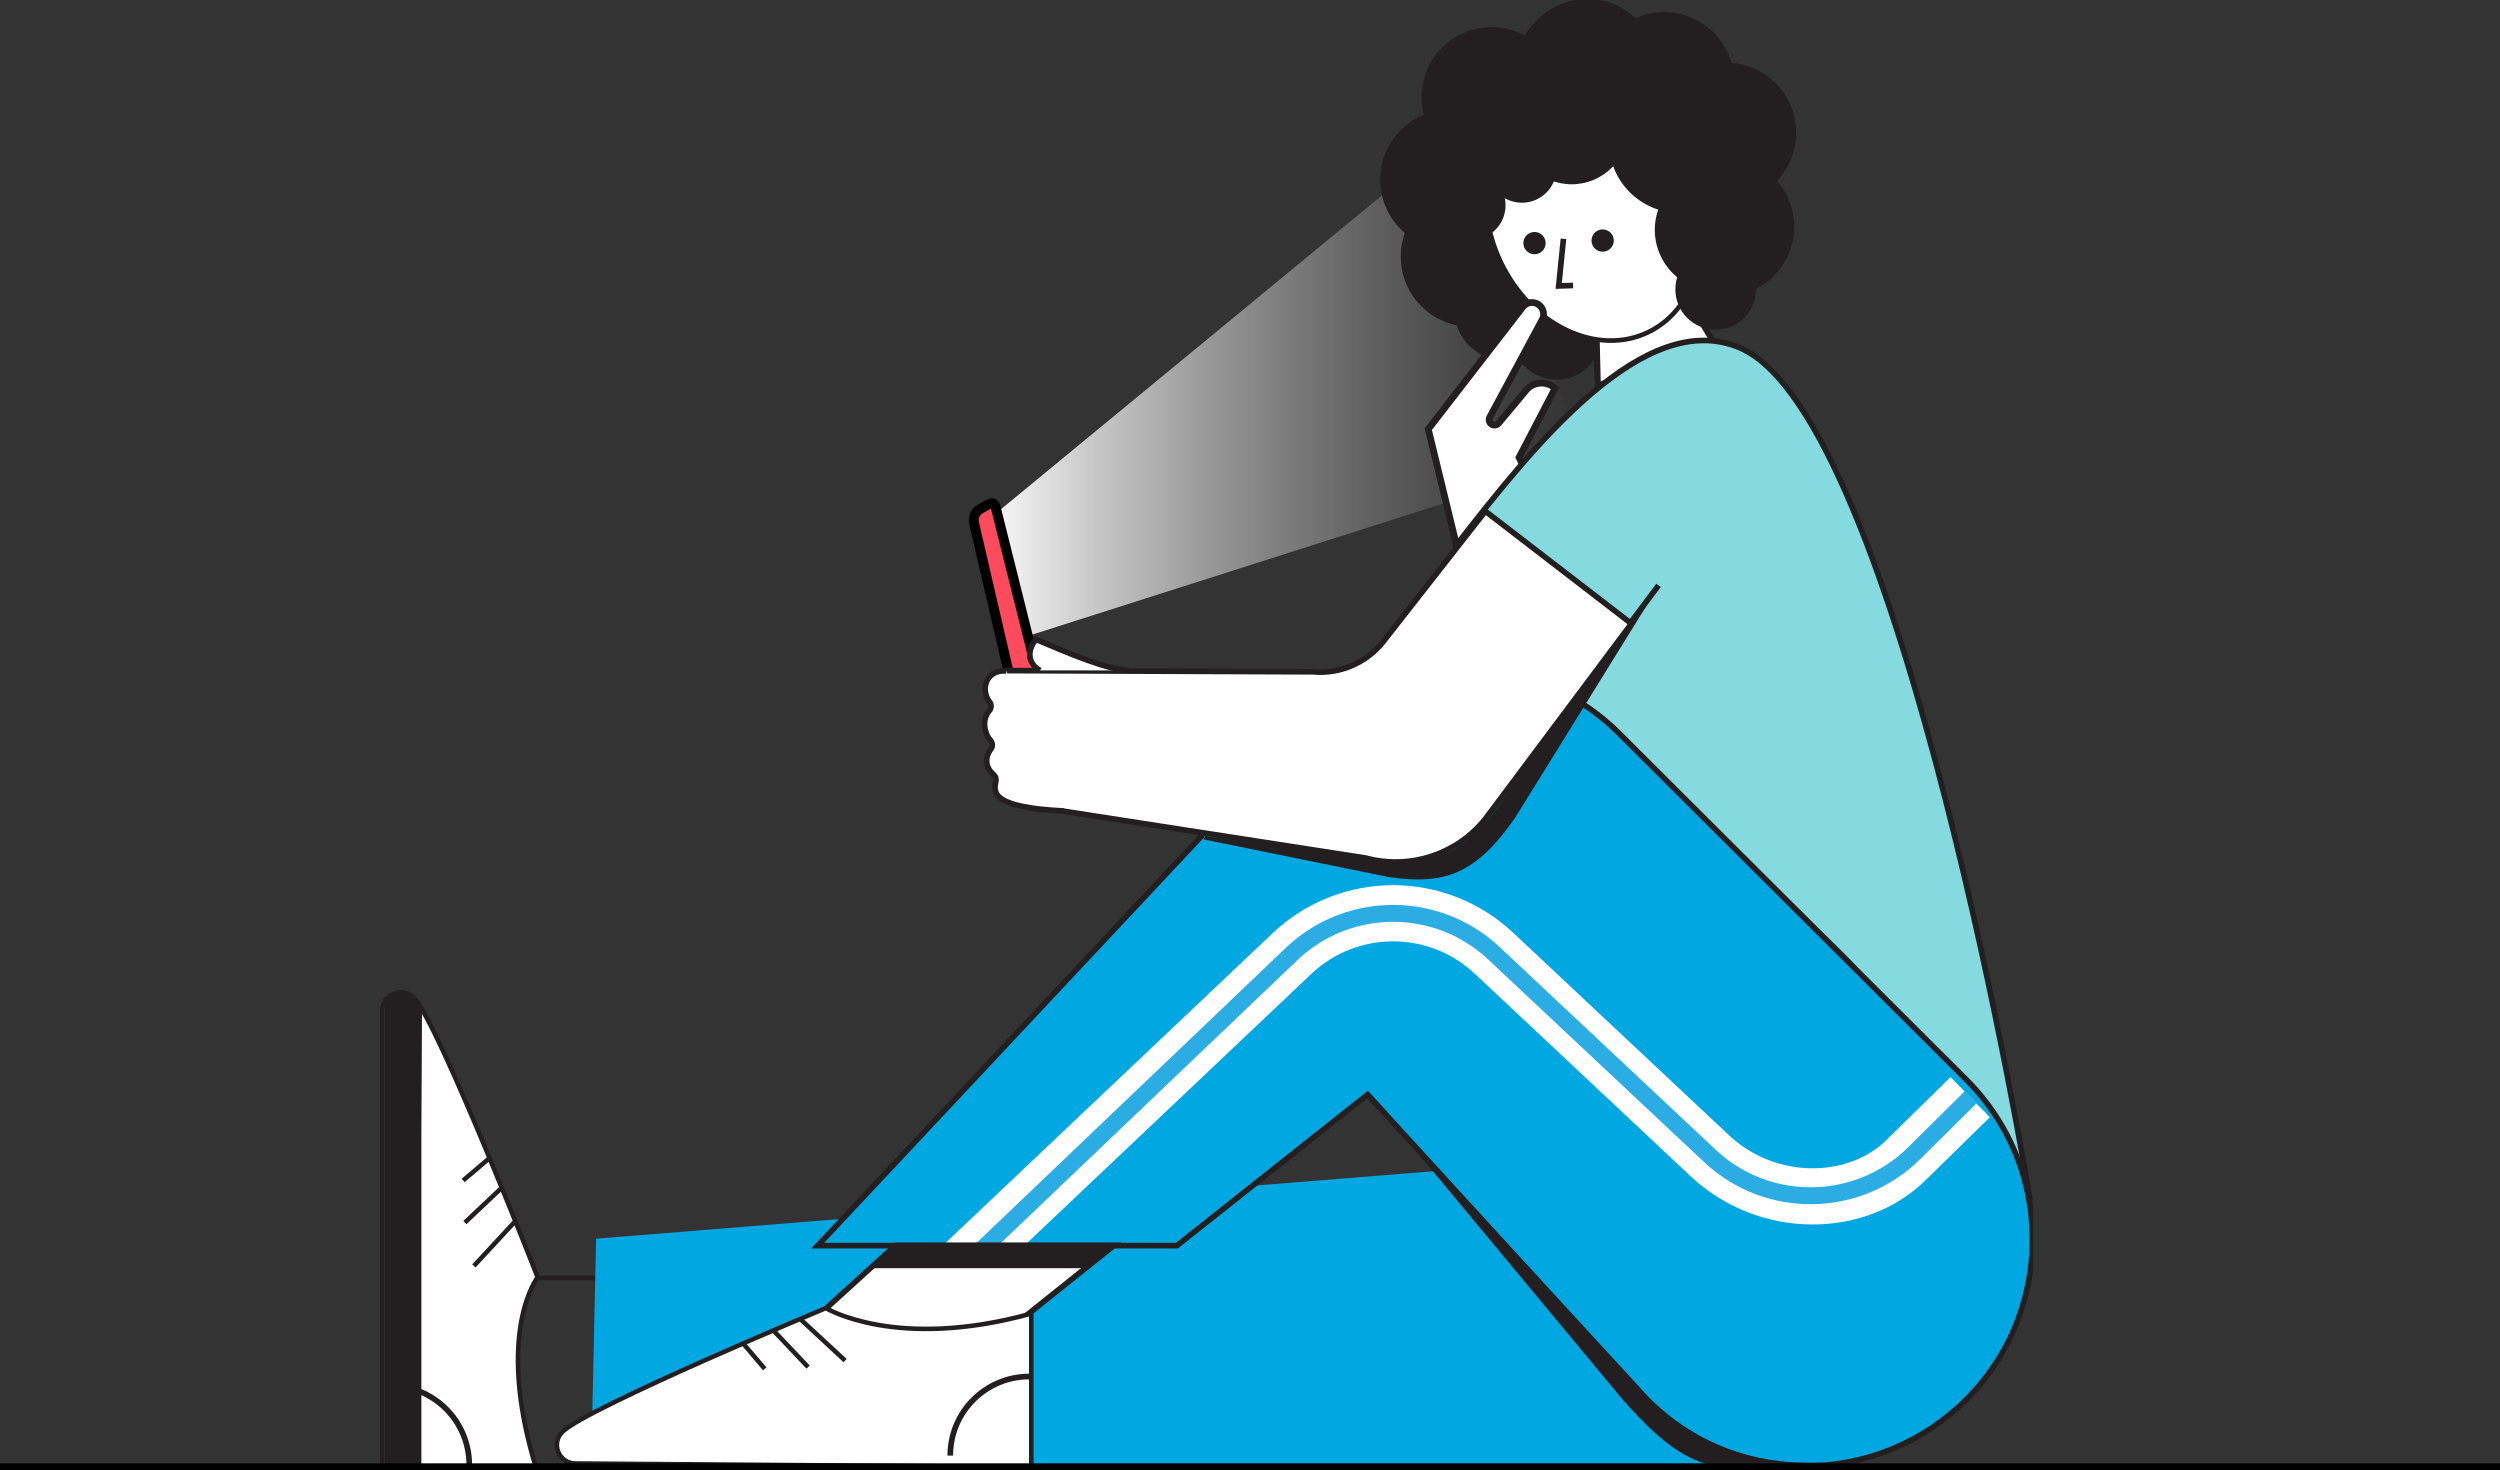 <svg width="750" height="441" viewBox="0 0 750 441" fill="none" xmlns="http://www.w3.org/2000/svg">
<rect x="0" y="0" width="750" height="441" fill="#333333" stroke="none"/>
<g clip-path="url(#clip0_4142_5537)">
<path d="M476.212 137.263L305.871 191.591L293.575 158.293L436.219 40.787L476.212 137.263Z" fill="url(#paint0_linear_4142_5537)"/>
<path d="M311.287 201.834L307.049 203.471C304.937 203.96 302.826 202.653 302.337 200.541L292.224 156.957C291.822 155.234 292.627 153.452 294.178 152.619L296.175 151.499C298.43 150.278 298.488 151.355 299.12 153.84L309.922 197.065C310.454 199.191 313.427 201.345 311.287 201.848V201.834Z" fill="#FD4A5C" stroke="black" stroke-width="2.959" stroke-miterlimit="10"/>
<path d="M479.451 117.024L478.628 102.637" stroke="#231F20" stroke-width="1.699" stroke-miterlimit="10"/>
<path d="M479.012 99.869V109.296L496.057 99.239L479.012 99.869Z" fill="#231F20"/>
<path d="M466.982 113.899C474.428 113.899 480.465 107.863 480.465 100.417C480.465 92.971 474.428 86.935 466.982 86.935C459.536 86.935 453.5 92.971 453.5 100.417C453.5 107.863 459.536 113.899 466.982 113.899Z" fill="#231F20"/>
<path d="M451.335 108.063C459.628 108.063 466.352 101.339 466.352 93.046C466.352 84.752 459.628 78.029 451.335 78.029C443.041 78.029 436.318 84.752 436.318 93.046C436.318 101.339 443.041 108.063 451.335 108.063Z" fill="#231F20"/>
<path d="M473.915 40.157C484.63 40.157 493.317 31.471 493.317 20.755C493.317 10.04 484.63 1.354 473.915 1.354C463.2 1.354 454.514 10.04 454.514 20.755C454.514 31.471 463.2 40.157 473.915 40.157Z" fill="#231F20"/>
<path d="M497.674 34.293C505.786 34.293 512.362 27.716 512.362 19.604C512.362 11.492 505.786 4.916 497.674 4.916C489.562 4.916 482.986 11.492 482.986 19.604C482.986 27.716 489.562 34.293 497.674 34.293Z" fill="#231F20"/>
<path d="M522.282 65.724C528.411 65.724 533.38 60.755 533.38 54.626C533.38 48.496 528.411 43.528 522.282 43.528C516.153 43.528 511.184 48.496 511.184 54.626C511.184 60.755 516.153 65.724 522.282 65.724Z" fill="#231F20"/>
<path d="M441.25 98.006C452.858 98.006 462.269 88.595 462.269 76.987C462.269 65.379 452.858 55.969 441.25 55.969C429.642 55.969 420.232 65.379 420.232 76.987C420.232 88.595 429.642 98.006 441.25 98.006Z" fill="#231F20"/>
<path d="M435.085 74.932C446.693 74.932 456.103 65.522 456.103 53.914C456.103 42.306 446.693 32.895 435.085 32.895C423.477 32.895 414.066 42.306 414.066 53.914C414.066 65.522 423.477 74.932 435.085 74.932Z" fill="#231F20"/>
<path d="M447.471 50.16C459.079 50.16 468.489 40.749 468.489 29.141C468.489 17.533 459.079 8.123 447.471 8.123C435.863 8.123 426.453 17.533 426.453 29.141C426.453 40.749 435.863 50.16 447.471 50.16Z" fill="#231F20"/>
<path d="M499.236 45.665C510.844 45.665 520.254 36.255 520.254 24.647C520.254 13.039 510.844 3.628 499.236 3.628C487.628 3.628 478.217 13.039 478.217 24.647C478.217 36.255 487.628 45.665 499.236 45.665Z" fill="#231F20"/>
<path d="M517.815 60.846C529.423 60.846 538.834 51.436 538.834 39.828C538.834 28.22 529.423 18.81 517.815 18.81C506.207 18.81 496.797 28.22 496.797 39.828C496.797 51.436 506.207 60.846 517.815 60.846Z" fill="#231F20"/>
<path d="M517.24 88.99C528.848 88.99 538.258 79.58 538.258 67.972C538.258 56.363 528.848 46.953 517.24 46.953C505.632 46.953 496.221 56.363 496.221 67.972C496.221 79.58 505.632 88.99 517.24 88.99Z" fill="#231F20"/>
<path d="M476.162 41.719C487.77 41.719 497.181 32.309 497.181 20.701C497.181 9.093 487.77 -0.318 476.162 -0.318C464.554 -0.318 455.144 9.093 455.144 20.701C455.144 32.309 464.554 41.719 476.162 41.719Z" fill="#231F20"/>
<path d="M513.814 102.308L506.635 90.305L479.012 99.869L479.396 115.653L513.814 102.308Z" fill="white" stroke="#231F20" stroke-width="1.699" stroke-miterlimit="10"/>
<path d="M494.474 99.655C509.755 92.284 514.76 71.004 505.654 52.124C496.547 33.245 476.777 23.915 461.496 31.286C446.215 38.656 441.21 59.936 450.316 78.816C459.423 97.696 479.193 107.026 494.474 99.655Z" fill="white" stroke="#231F20" stroke-width="1.398" stroke-miterlimit="10"/>
<path d="M508.937 75.398C512.417 75.398 515.239 70.061 515.239 63.477C515.239 56.894 512.417 51.557 508.937 51.557C505.456 51.557 502.634 56.894 502.634 63.477C502.634 70.061 505.456 75.398 508.937 75.398Z" fill="white"/>
<path d="M460.35 76.275C462.197 76.275 463.694 74.778 463.694 72.932C463.694 71.085 462.197 69.588 460.35 69.588C458.504 69.588 457.007 71.085 457.007 72.932C457.007 74.778 458.504 76.275 460.35 76.275Z" fill="#231F20"/>
<path d="M480.793 75.507C482.64 75.507 484.137 74.01 484.137 72.164C484.137 70.318 482.64 68.821 480.793 68.821C478.947 68.821 477.45 70.318 477.45 72.164C477.45 74.01 478.947 75.507 480.793 75.507Z" fill="#231F20"/>
<path d="M469.037 71.644L467.612 85.784L471.915 85.647" stroke="#231F20" stroke-width="1.699" stroke-miterlimit="10"/>
<path d="M471.504 55.284C480.917 55.284 488.548 47.653 488.548 38.239C488.548 28.826 480.917 21.194 471.504 21.194C462.09 21.194 454.459 28.826 454.459 38.239C454.459 47.653 462.09 55.284 471.504 55.284Z" fill="#231F20"/>
<path d="M504.004 63.916C515.779 63.916 525.324 54.37 525.324 42.596C525.324 30.821 515.779 21.276 504.004 21.276C492.229 21.276 482.684 30.821 482.684 42.596C482.684 54.37 492.229 63.916 504.004 63.916Z" fill="#231F20"/>
<path d="M514.883 87.4C525.069 87.4 533.325 79.144 533.325 68.958C533.325 58.773 525.069 50.516 514.883 50.516C504.698 50.516 496.441 58.773 496.441 68.958C496.441 79.144 504.698 87.4 514.883 87.4Z" fill="#231F20"/>
<path d="M514.719 98.91C521.408 98.91 526.831 93.487 526.831 86.798C526.831 80.108 521.408 74.686 514.719 74.686C508.029 74.686 502.606 80.108 502.606 86.798C502.606 93.487 508.029 98.91 514.719 98.91Z" fill="#231F20"/>
<path d="M523.241 77.892C530.385 77.892 536.175 72.101 536.175 64.957C536.175 57.814 530.385 52.023 523.241 52.023C516.098 52.023 510.307 57.814 510.307 64.957C510.307 72.101 516.098 77.892 523.241 77.892Z" fill="#231F20"/>
<path d="M456.569 60.819C462.305 60.819 466.955 56.169 466.955 50.433C466.955 44.697 462.305 40.047 456.569 40.047C450.833 40.047 446.183 44.697 446.183 50.433C446.183 56.169 450.833 60.819 456.569 60.819Z" fill="#231F20"/>
<path d="M455.144 50.297C460.88 50.297 465.53 45.647 465.53 39.911C465.53 34.175 460.88 29.525 455.144 29.525C449.408 29.525 444.758 34.175 444.758 39.911C444.758 45.647 449.408 50.297 455.144 50.297Z" fill="#231F20"/>
<path d="M446.539 236.721L478.355 233.487C488.85 231.048 494.413 219.512 489.754 209.784L455.089 137.357L465.913 116.585C463.173 114.201 458.98 114.667 456.87 117.626L448.951 127.108C448.54 127.601 447.855 127.82 447.224 127.601C446.265 127.3 445.827 126.176 446.293 125.299L462.104 95.895C462.543 94.991 462.57 93.95 462.159 93.018C461.09 90.524 457.692 90.141 456.13 92.36L427.85 128.889L444.21 196.137L432.07 195.589L430.892 227.897L446.539 236.694V236.721Z" fill="white"/>
<path d="M445.69 236.885L478.985 233.35C489.48 230.911 495.043 219.374 490.385 209.646L455.719 137.219L466.544 116.448C463.803 114.064 459.611 114.529 457.501 117.489L449.581 126.971C449.17 127.464 448.485 127.683 447.855 127.464C446.895 127.162 446.457 126.039 446.923 125.162L462.735 95.758C463.173 94.854 463.2 93.812 462.789 92.881C461.721 90.387 458.323 90.003 456.761 92.223L428.48 128.752L444.84 195.999L418.917 197.287" stroke="#231F20" stroke-width="2.028" stroke-miterlimit="10"/>
<path d="M608.876 359.077C608.876 359.077 570.32 125.381 522.118 104.418C493.454 91.949 460.323 133.328 436.674 163.828L473.285 210.222C473.285 210.222 549.877 283.306 556.18 290.267C562.483 297.227 608.876 359.104 608.876 359.104V359.077Z" fill="#84DADE" stroke="#231F20" stroke-width="1.699" stroke-miterlimit="10"/>
<path d="M441.278 71.972C447.014 71.972 451.664 67.323 451.664 61.587C451.664 55.851 447.014 51.201 441.278 51.201C435.542 51.201 430.892 55.851 430.892 61.587C430.892 67.323 435.542 71.972 441.278 71.972Z" fill="#231F20"/>
<path d="M160.695 383.411H200.869" stroke="#231F20" stroke-width="1.37" stroke-miterlimit="10"/>
<path d="M178.836 371.6L531.215 343.21V440.053H177.329L178.836 371.6Z" fill="#00A7E1"/>
<path d="M585.008 424.269C616.056 398.675 618.194 351.87 589.585 323.589L485.616 219.895C458.788 193.342 415.409 193.944 389.294 221.183L245.947 373.683H353.916L410.312 328.358L490.768 416.624C514.965 444.219 556.701 447.589 585.036 424.269H585.008Z" fill="#00A7E1"/>
<path d="M114.685 303.256V439.999H160.695C148.419 399.469 161.298 383.192 161.298 383.192C161.298 383.192 131.593 307.175 124.249 299.42C120.796 295.775 114.685 298.241 114.685 303.256Z" fill="white" stroke="#231F20" stroke-width="1.37" stroke-miterlimit="10"/>
<path d="M301.603 201.179L393.843 201.535C402.009 202.303 410.011 198.85 415.08 192.355L445.608 153.36L489.425 187.094L445.635 245.627C437.085 256.369 422.945 261.001 409.709 257.411L317.579 243.134" fill="white"/>
<path d="M301.603 201.179L393.843 201.535C402.009 202.303 410.011 198.85 415.08 192.355L445.608 153.36L489.425 187.094L445.635 245.627C437.085 256.369 422.945 261.001 409.709 257.411L317.579 243.134" stroke="#231F20" stroke-width="1.699" stroke-miterlimit="10"/>
<path d="M497.564 175.611L489.261 186.682" stroke="#231F20" stroke-width="1.699" stroke-miterlimit="10"/>
<path d="M286.422 381.849L387.924 285.746C404.941 269.989 431.248 270.071 448.156 285.937L512.965 346.745C530.229 362.941 557.194 362.639 571.992 347.841L591.064 329.152" stroke="white" stroke-width="16.853" stroke-miterlimit="10"/>
<path d="M288.367 380.753L387.924 285.773C404.941 270.016 431.248 270.098 448.156 285.965L512.965 346.773C530.229 362.968 557.194 362.667 574.102 346.115L591.338 329.043" stroke="#2BACE2" stroke-width="5.07" stroke-miterlimit="10"/>
<path d="M125.729 301.639V439.944" stroke="#231F20" stroke-width="1.37" stroke-miterlimit="10"/>
<path d="M334.213 373.601L296.972 403.388L245.207 394.893L268.637 373.601H334.213Z" fill="white" stroke="#231F20" stroke-width="1.699" stroke-miterlimit="10"/>
<path d="M154.639 366.312L142.171 379.767" stroke="#231F20" stroke-width="1.37" stroke-miterlimit="10"/>
<path d="M150.885 355.98L139.458 366.777" stroke="#231F20" stroke-width="1.37" stroke-miterlimit="10"/>
<path d="M146.911 347.375L138.937 354.144" stroke="#231F20" stroke-width="1.37" stroke-miterlimit="10"/>
<path d="M473.285 210.222C477.669 212.908 481.807 216.114 485.616 219.896L589.584 323.59C618.194 351.898 616.056 398.702 585.008 424.27C556.673 447.617 514.938 444.219 490.741 416.624L410.285 328.358L353.066 373.683H245.317L360.685 250.56" stroke="#231F20" stroke-width="1.699" stroke-miterlimit="10"/>
<path d="M361.041 251.82L416.587 263.11C433.303 265.577 442.758 262.288 454.486 245.408L497.564 175.886H497.619L447.718 244.202C439.168 254.944 430.481 260.617 410.751 257.602L361.507 250.779L361.096 251.793L361.041 251.82Z" fill="#231F20"/>
<path d="M326.979 380.451H262.088L267.979 374.203H332.514L326.979 380.451Z" fill="#231F20"/>
<path d="M125.455 439.78H115.233V303.229C115.233 300.269 117.508 297.803 120.467 297.556C123.783 297.282 126.633 299.94 126.606 303.256L125.482 439.78H125.455Z" fill="#231F20"/>
<path d="M117.042 415.72C130.168 415.72 140.773 426.352 140.773 439.451" stroke="#231F20" stroke-width="1.699" stroke-miterlimit="10"/>
<path d="M172.643 439.04L309.386 440.081V394.071C268.856 405.307 247.756 392.427 247.756 392.427C247.756 392.427 176.562 422.132 168.807 429.476C165.162 432.929 167.628 439.04 172.643 439.04Z" fill="white" stroke="#231F20" stroke-width="1.37" stroke-miterlimit="10"/>
<path d="M240.083 395.715L253.538 408.184" stroke="#231F20" stroke-width="1.37" stroke-miterlimit="10"/>
<path d="M231.615 398.702L242.439 410.129" stroke="#231F20" stroke-width="1.37" stroke-miterlimit="10"/>
<path d="M222.654 402.703L229.423 410.65" stroke="#231F20" stroke-width="1.37" stroke-miterlimit="10"/>
<path d="M285.079 436.683C285.079 423.557 295.711 412.952 308.81 412.952" stroke="#231F20" stroke-width="1.699" stroke-miterlimit="10"/>
<path d="M312.044 201.124C308.481 199.26 307.906 195.314 310.783 191.806C319.826 195.67 332.487 201.124 338.844 201.124" fill="white"/>
<path d="M312.044 201.124C308.481 199.26 307.906 195.314 310.783 191.806C319.826 195.67 332.487 201.124 338.844 201.124" stroke="#231F20" stroke-width="1.699" stroke-miterlimit="10"/>
<path d="M301.877 201.289C295.739 200.823 294.067 206.906 296.862 210.551C297.493 211.373 297.438 212.497 296.753 213.264C294.506 215.84 295.273 220.005 297.109 222.06C297.767 222.8 297.904 223.869 297.301 224.664C295.328 227.267 295.602 230.227 298.041 232.337C298.644 232.857 298.945 233.652 298.753 234.447C297.986 237.763 297.493 242.229 319.169 243.298" fill="white"/>
<path d="M301.877 201.289C295.739 200.823 294.067 206.906 296.862 210.551C297.493 211.373 297.438 212.497 296.753 213.264C294.506 215.84 295.273 220.005 297.109 222.06C297.767 222.8 297.904 223.869 297.301 224.664C295.328 227.267 295.602 230.227 298.041 232.337C298.644 232.857 298.945 233.652 298.753 234.447C297.986 237.763 297.493 242.229 319.169 243.298" stroke="#231F20" stroke-width="1.699" stroke-miterlimit="10"/>
<path d="M541.355 440.52C516.198 440.52 508.306 444.466 486.713 419.776L423.164 343.32L423.63 341.923L492.029 416.323C504.963 431.066 522.857 438.684 540.916 438.739C555.632 438.794 557.112 440.493 541.355 440.493V440.52Z" fill="#231F20"/>
</g>
<path d="M0 440L750 440" stroke="black" stroke-width="2"/>
<defs>
<linearGradient id="paint0_linear_4142_5537" x1="293.575" y1="116.189" x2="476.212" y2="116.189" gradientUnits="userSpaceOnUse">
<stop stop-color="white"/>
<stop offset="0.21" stop-color="#FAFAFA" stop-opacity="0.72"/>
<stop offset="0.42" stop-color="#F6F6F6" stop-opacity="0.47"/>
<stop offset="0.61" stop-color="#F3F3F3" stop-opacity="0.27"/>
<stop offset="0.78" stop-color="#F0F0F0" stop-opacity="0.12"/>
<stop offset="0.91" stop-color="#EFEFEF" stop-opacity="0.03"/>
<stop offset="1" stop-color="#EFEFEF" stop-opacity="0"/>
</linearGradient>
<clipPath id="clip0_4142_5537">
<rect width="496" height="440.98" fill="white" transform="translate(114)"/>
</clipPath>
</defs>
</svg>
